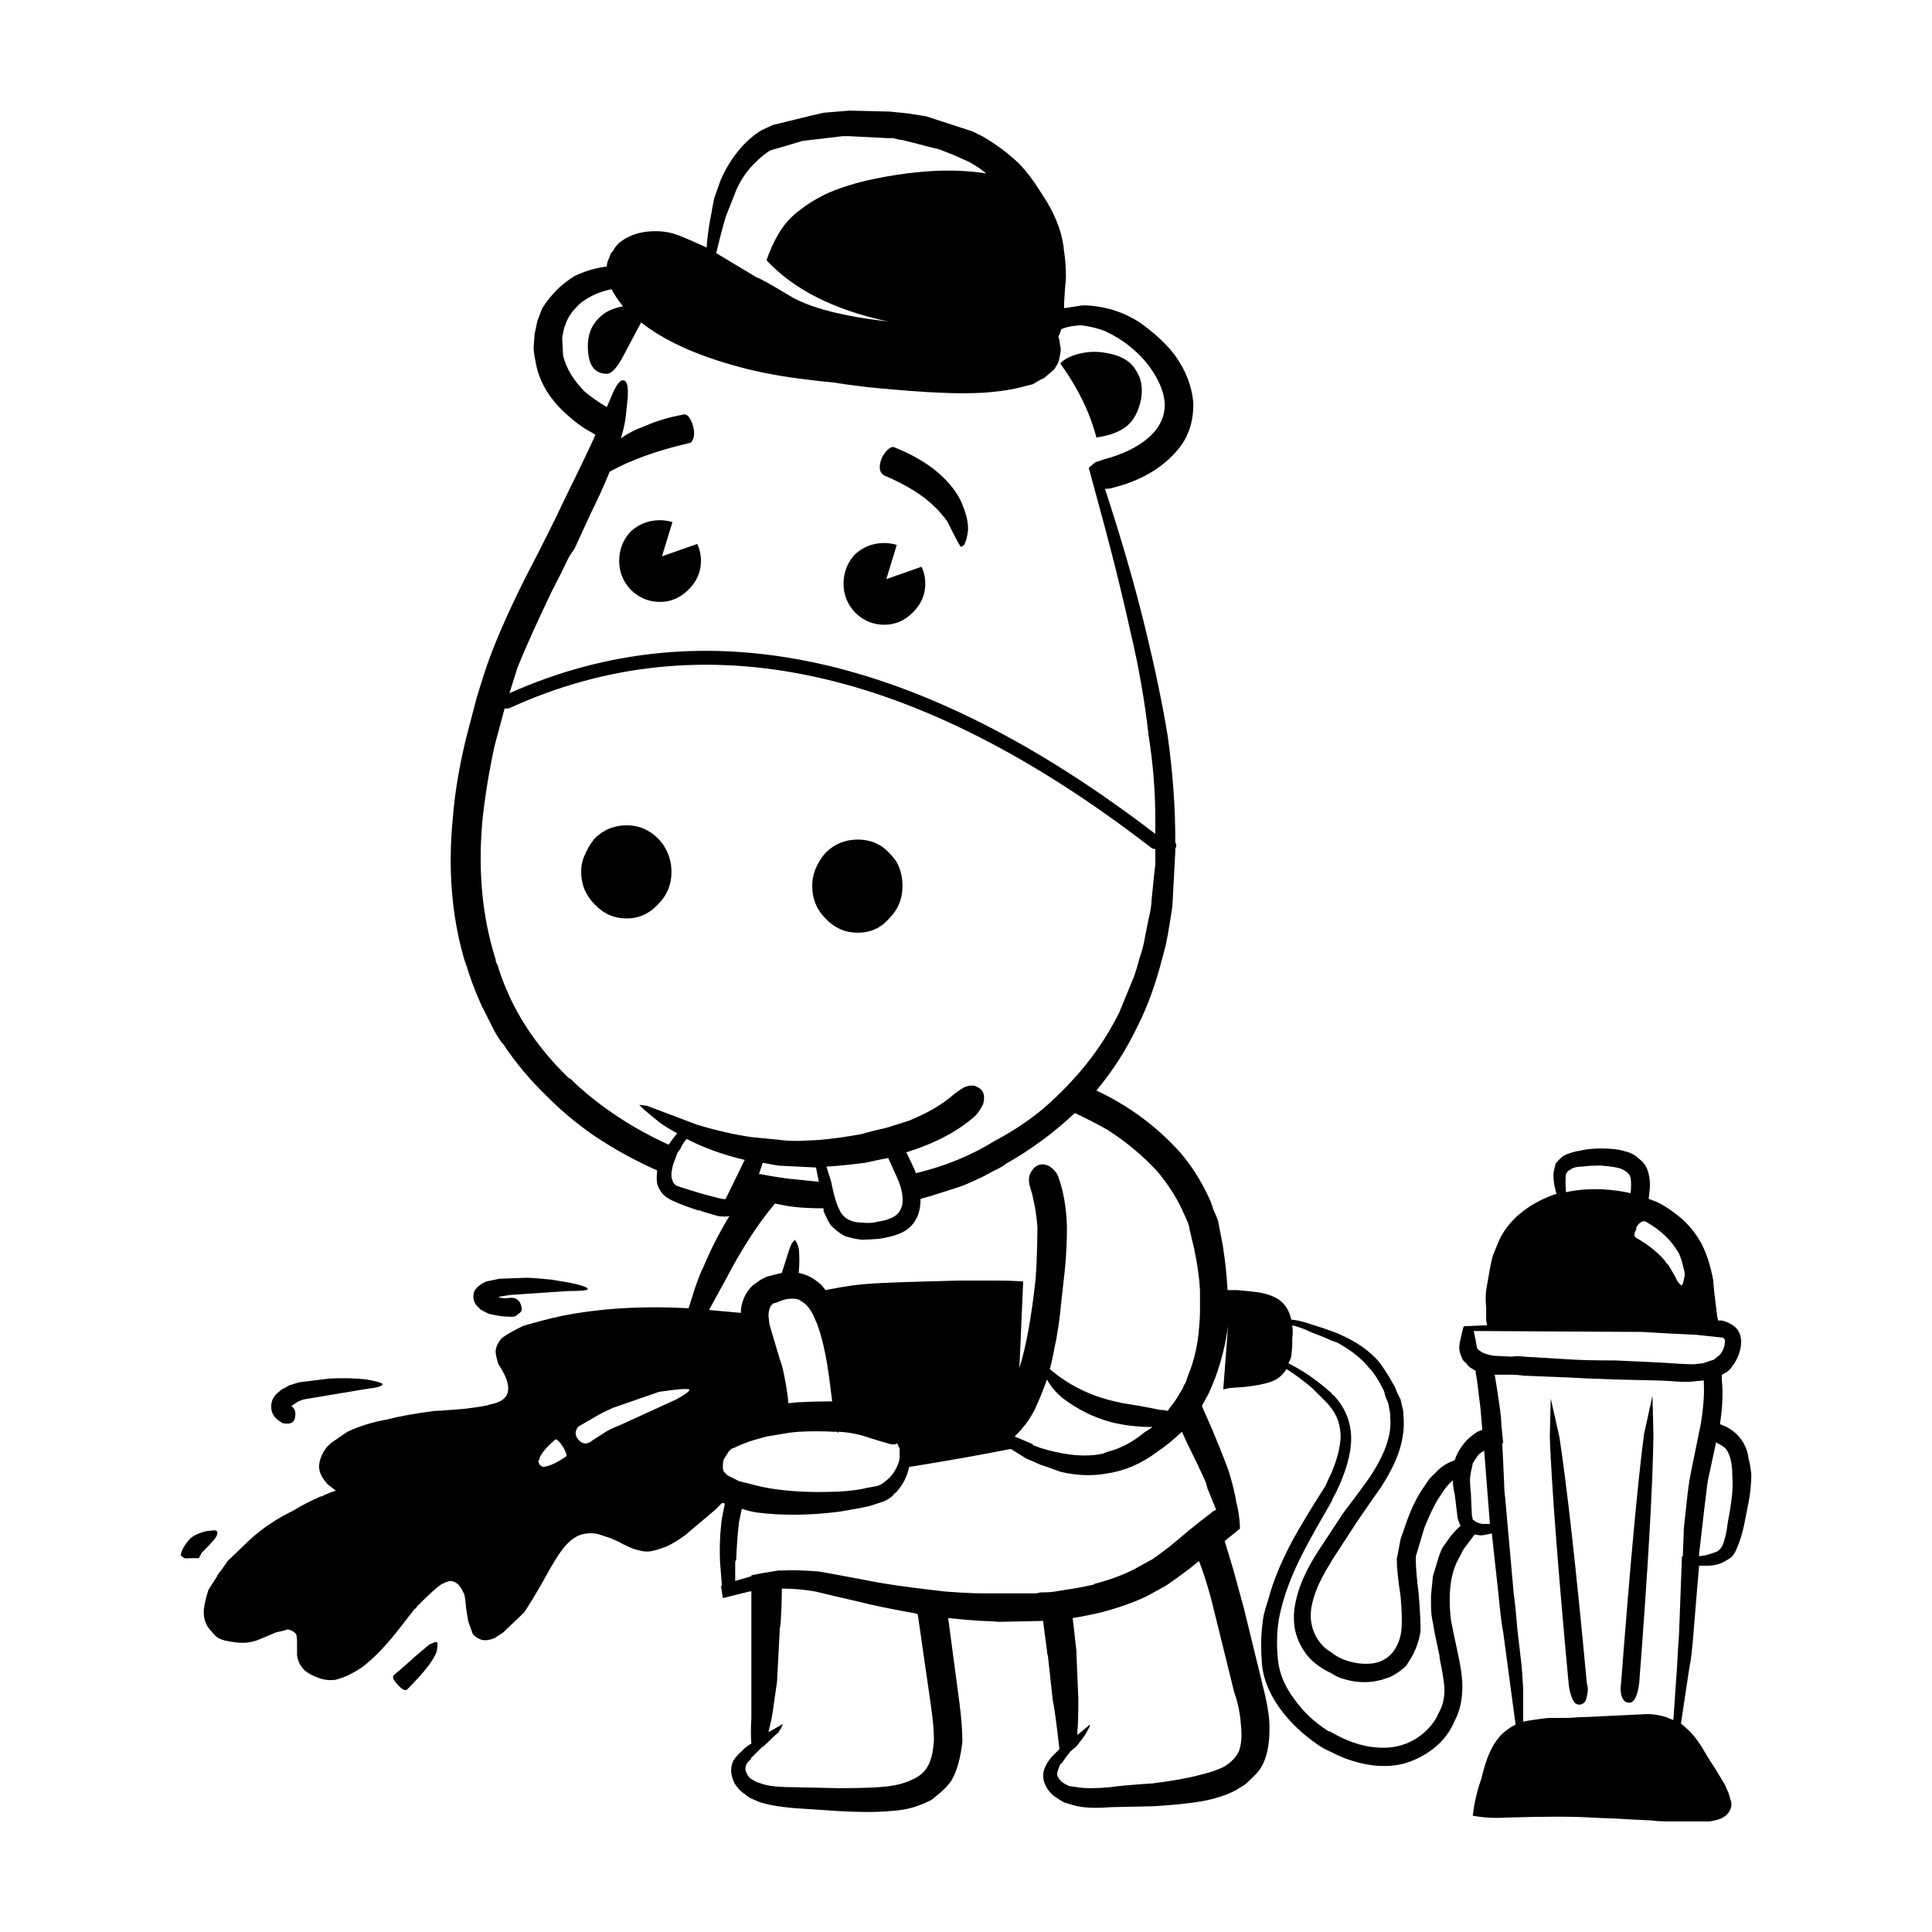 <?xml version="1.0" encoding="UTF-8"?>
<!-- Uploaded to: SVG Repo, www.svgrepo.com, Generator: SVG Repo Mixer Tools -->
<svg fill="#000000" width="800px" height="800px" version="1.1" viewBox="144 144 512 512" xmlns="http://www.w3.org/2000/svg">
 <path d="m426.49 217.62c-0.168 1.504-0.336 3.777-0.5 6.801v1.258l3.277-0.5c1.004-0.168 1.594-0.254 1.762-0.254 2.519 0 5.207 0.422 8.059 1.258 3.191 1.012 5.965 2.441 8.316 4.281 3.356 2.519 6.047 5.125 8.059 7.812 2.856 4.035 4.453 8.227 4.789 12.594 0 3.188-0.5 5.875-1.512 8.059-0.836 2.184-2.519 4.449-5.039 6.801-3.863 3.531-8.816 6.051-14.863 7.559-0.5 0.168-1.176 0.254-2.012 0.254 4.363 13.266 7.977 25.781 10.828 37.531 2.519 10.422 4.453 19.738 5.797 27.965 1.379 9.809 2.051 19.219 2.012 28.211 0.215 0.297 0.301 0.629 0.254 1.012-0.051 0.227-0.129 0.434-0.254 0.629 0.012 0.285 0.012 0.582 0 0.875l-0.754 14.109c0 0.336-0.25 2.016-0.758 5.039-0.336 2.184-0.676 4.023-1.008 5.539-0.336 1.348-0.668 2.609-1.004 3.777-1.684 6.555-3.777 12.34-6.297 17.379-3.027 6.387-6.723 12.184-11.086 17.387 8.566 4.023 15.957 9.484 22.164 16.375 3.027 3.523 5.543 7.469 7.559 11.836 0.508 1.004 0.926 2.098 1.258 3.277 0.676 1.504 1.094 2.519 1.258 3.019l1.258 6.555c0.676 4.359 1.094 8.305 1.258 11.836h2.773l4.781 0.5c2.519 0.336 4.535 1.004 6.047 2.016 1.676 1.172 2.769 2.934 3.277 5.285 1.512 0.168 3.019 0.512 4.531 1.012 0.508 0.168 1.008 0.336 1.516 0.5 1.676 0.5 3.188 1.004 4.531 1.516 1.008 0.336 1.844 0.668 2.519 1.004 4.195 1.852 7.559 4.203 10.078 7.055 1.176 1.504 2.519 3.609 4.031 6.297 0.168 0.168 0.422 0.758 0.758 1.762l1.008 2.016 0.754 3.277v1.004c0.336 3.019-0.078 6.297-1.258 9.82-1.004 2.863-2.598 5.965-4.781 9.328-0.508 0.668-2.609 3.691-6.297 9.062l-6.555 10.078c-0.168 0.168-0.25 0.336-0.25 0.5-2.688 4.203-4.363 7.902-5.039 11.09-0.5 2.184-0.5 4.191 0 6.043 0.508 2.016 1.512 3.777 3.027 5.293 0.5 0.5 1.172 1.004 2.012 1.504 1.008 0.848 2.184 1.516 3.527 2.016 2.352 0.848 4.613 1.18 6.801 1.012 2.352-0.168 4.285-1.094 5.797-2.773 1.512-1.852 2.352-4.035 2.519-6.555 0.168-1.84 0.082-4.695-0.25-8.562-0.676-4.367-1.008-7.644-1.008-9.82l1.008-5.293c0.336-1.004 0.922-2.688 1.762-5.039 1.344-3.691 2.938-6.801 4.789-9.32 0.668-1.18 1.512-2.184 2.519-3.019 1.176-1.348 2.519-2.352 4.031-3.031 0.508-0.168 0.926-0.336 1.258-0.5 0.34-1.172 0.926-2.352 1.766-3.523 1.004-1.516 2.43-2.856 4.281-4.035l1.258-0.5-0.5-5.797c-0.676-5.707-1.094-8.816-1.258-9.32v-0.5l-1.258-0.758c-0.336-0.168-0.758-0.59-1.258-1.258-0.676-0.5-1.094-1.094-1.258-1.762-0.676-1.348-0.758-2.856-0.254-4.535 0.168-0.836 0.422-1.93 0.758-3.277l0.25-0.246 6.047-0.254-0.25-1.258v-3.523c-0.172-1.516-0.172-3.031 0-4.535l1.008-5.797c0.336-1.684 0.586-2.773 0.754-3.277l1.512-3.777c1.18-2.688 3.027-5.117 5.543-7.301 2.856-2.352 6.047-4.113 9.57-5.293h0.254c-0.676-2.352-0.926-4.281-0.758-5.797l0.5-2.262c0.508-0.668 1.18-1.348 2.016-2.016 1.176-0.668 2.769-1.172 4.789-1.504 1.512-0.344 3.273-0.512 5.289-0.512 2.688 0 4.789 0.254 6.297 0.758 1.512 0.336 2.769 1.012 3.777 2.016 1.344 1.004 2.184 2.352 2.519 4.035 0.336 1.34 0.422 2.766 0.25 4.281l-0.25 2.262 2.016 0.758c2.184 1.004 4.531 2.609 7.051 4.781 2.184 2.016 3.949 4.367 5.289 7.055 1.18 2.519 2.102 5.539 2.773 9.074 0 1.004 0.336 4.113 1.004 9.32l0.254 1.258h1.004c0.84 0.168 1.684 0.5 2.519 1.004 2.016 1.18 2.856 3.109 2.519 5.797-0.336 2.016-1.094 3.777-2.262 5.293-0.508 0.836-1.258 1.504-2.269 2.016l-0.508 0.246v1.516c0.336 3.356 0.168 7.223-0.5 11.582l1.258 0.512c1.852 0.836 3.356 2.098 4.535 3.777 1.004 1.504 1.594 3.102 1.762 4.781 0.168 0.5 0.336 1.258 0.5 2.262l0.254 2.016c0 2.352-0.254 4.871-0.758 7.559-0.336 1.684-0.758 3.777-1.258 6.297-0.5 2.184-1.094 4.035-1.762 5.539-0.336 1.012-0.84 1.852-1.516 2.519-0.668 0.512-1.512 1.012-2.519 1.516-1.172 0.5-2.519 0.758-4.031 0.758h-2.012l-1.516 18.391c-0.336 4.191-0.668 6.965-1.004 8.305l-2.269 15.113c0.84 0.68 1.594 1.348 2.269 2.016 1.512 1.516 3.106 3.777 4.781 6.801l2.269 3.531c1.008 1.672 1.766 2.934 2.269 3.777l1.008 2.262 0.754 2.519v1.012c-0.336 1.504-1.258 2.598-2.769 3.266-0.84 0.344-1.844 0.59-3.019 0.758h-10.078c-2.691 0-4.363-0.078-5.039-0.246l-5.289-0.254c-2.352-0.168-5.879-0.336-10.582-0.5-4.867-0.336-12.68-0.336-23.426 0-2.688 0.168-5.461 0-8.316-0.5 0.336-3.199 1.094-6.465 2.269-9.832 0.676-2.856 1.426-5.207 2.269-7.055 0.668-1.504 1.512-2.856 2.519-4.023 1.004-1.18 2.43-2.273 4.281-3.277l-3.277-24.434c-0.336-1.516-0.754-4.871-1.258-10.078l-1.762-16.129c-0.668 0.168-1.512 0.344-2.519 0.512-0.836 0-1.512-0.09-2.016-0.254l-3.019 4.035-1.008 2.008c-2.348 3.867-3.106 9.406-2.269 16.629 0.168 1.004 0.758 3.867 1.766 8.562 0.84 3.699 1.258 6.723 1.258 9.074 0 3.523-0.676 6.555-2.016 9.074-1.176 2.856-3.019 5.285-5.539 7.301-2.352 1.852-4.953 3.188-7.809 4.035-2.519 0.668-5.293 0.836-8.316 0.5-3.863-0.5-7.559-1.684-11.086-3.531-1.176-0.5-2.269-1.094-3.273-1.762-4.203-2.856-7.644-6.129-10.332-9.82-3.019-4.203-4.613-8.402-4.781-12.594-0.336-4.035-0.168-8.059 0.5-12.094 0.336-1.348 0.758-2.773 1.258-4.281 1.176-4.535 3.277-9.664 6.297-15.371 2.016-3.691 4.953-8.562 8.816-14.613 0.5-1.172 1.008-2.262 1.512-3.266 1.512-3.531 2.352-6.723 2.519-9.574 0-3.019-0.84-5.629-2.519-7.812-0.5-0.668-0.922-1.172-1.258-1.504-1.344-1.348-2.602-2.609-3.777-3.777-2.18-1.852-4.453-3.531-6.801-5.039l-0.508 0.746c-1.004 1.348-2.352 2.273-4.031 2.773-1.512 0.5-3.777 0.926-6.801 1.258l-3.777 0.254-1.637 0.375 1.258-16.746c-0.895 6.496-2.617 12.457-5.164 17.879-0.281 0.523-0.781 1.438-1.512 2.773l-0.25 0.5 2.769 6.297c1.676 4.035 3.027 7.391 4.031 10.078 0.168 0.5 0.336 1.004 0.508 1.516 0.84 2.856 1.426 5.285 1.762 7.301 0.676 2.688 1.008 5.125 1.008 7.301l-4.031 3.277c0.676 2.184 1.426 4.703 2.269 7.559 0.836 3.019 1.762 6.387 2.769 10.078l5.039 20.652c1.008 3.867 1.594 7.144 1.762 9.832 0.172 4.367-0.336 7.891-1.512 10.578-0.668 1.516-1.762 2.941-3.277 4.281-1.004 1.012-1.676 1.594-2.012 1.762l-2.016 1.258c-2.18 1.18-4.867 2.106-8.059 2.773-3.359 0.668-7.977 1.172-13.855 1.516l-11.336 0.246c-4.195 0.336-7.473 0.168-9.824-0.5l-2.519-0.758c-0.336-0.168-1.008-0.59-2.016-1.258-1.34-0.836-2.352-2.016-3.019-3.523-0.668-1.516-0.668-3.019 0-4.535 0.336-0.836 0.926-1.762 1.762-2.773 0.508-0.5 1.18-1.172 2.016-2.008v-0.254l-0.5-4.281c-0.508-4.203-0.926-7.055-1.258-8.57l-1.258-11.582c-0.168-0.5-0.254-1.012-0.254-1.516-0.336-2.352-0.586-4.191-0.754-5.539l-0.25-2.262-11.59 0.246c-2.184-0.168-3.777-0.246-4.781-0.246-2.688-0.168-5.629-0.422-8.816-0.758l3.019 22.672c0.5 4.023 0.758 7.391 0.758 10.078-0.508 4.367-1.426 7.723-2.773 10.078-0.836 1.34-2.098 2.688-3.777 4.023-1.172 1.012-1.844 1.516-2.012 1.516-1.008 0.5-1.766 0.836-2.269 1.004-2.352 1.012-5.121 1.605-8.316 1.77-3.523 0.336-8.145 0.336-13.855 0l-11.336-0.758c-4.195-0.336-7.469-0.926-9.82-1.762l-2.269-1.012c-0.172-0.168-0.84-0.668-2.016-1.504-1.344-1.18-2.18-2.441-2.519-3.777-0.5-1.516-0.418-3.031 0.25-4.535 0.676-1.012 1.426-1.852 2.269-2.519 0.508-0.668 1.344-1.348 2.519-2.016-0.168-1.852-0.168-4.113 0-6.801v-33.504h-0.5l-7.055 1.762-0.5-3.277h0.25l-0.5-6.297c-0.168-4.023 0-7.891 0.5-11.582l0.758-3.777-0.254-0.254h-0.5c-0.836 0.848-1.426 1.426-1.762 1.762l-8.062 6.809c-1.844 1.34-3.527 2.352-5.039 3.019-1.344 0.5-2.434 0.836-3.273 1.004-1.18 0.336-2.352 0.336-3.527 0-1.008-0.168-2.016-0.5-3.027-1.004-1.172-0.5-2.012-0.926-2.519-1.258l-2.262-1.012c-1.008-0.336-1.766-0.582-2.269-0.746-1.344-0.512-2.691-0.68-4.031-0.512-2.352 0.168-4.535 1.605-6.555 4.289-1.172 1.504-2.856 4.281-5.039 8.305-2.012 3.531-3.691 6.297-5.039 8.316l-5.539 5.293c-1.008 0.668-1.762 1.172-2.269 1.504-1.676 0.68-3.019 0.758-4.031 0.254-0.5-0.168-1.094-0.59-1.762-1.258l-1.258-3.523-0.508-3.277c-0.168-1.852-0.336-3.109-0.5-3.777l-0.758-1.516-0.754-1.004c-0.676-0.668-1.426-1.012-2.269-1.012-0.84 0.168-1.676 0.512-2.519 1.012-1.176 0.836-3.027 2.519-5.543 5.039l-0.754 0.758-0.25 0.5h-0.254l-3.523 4.535c-3.867 5.039-7.391 8.727-10.582 11.078-2.519 1.684-4.867 2.773-7.051 3.277-1.516 0.168-2.941 0-4.285-0.5-1.512-0.512-2.769-1.18-3.777-2.016-1.176-1.18-1.844-2.519-2.012-4.035v-3.523c0-1.012-0.09-1.684-0.254-2.016-0.168-0.336-0.586-0.668-1.258-1.004l-0.754-0.254h-0.508l-0.5 0.254-2.269 0.5c-3.527 1.504-5.371 2.262-5.539 2.262-1.176 0.336-2.184 0.5-3.027 0.5-1.34 0-2.352-0.078-3.019-0.246-1.512-0.168-2.769-0.5-3.777-1.012-0.668-0.5-1.258-1.094-1.762-1.762-1.535-1.504-2.207-3.441-2.039-5.793 0.168-1.504 0.59-3.266 1.258-5.285 0.668-1.012 1.426-2.184 2.269-3.531 0-0.168 0.082-0.336 0.25-0.5 0.668-0.836 1.512-2.016 2.519-3.523l6.047-5.797c3.359-3.019 7.141-5.539 11.336-7.559 2.18-1.348 4.621-2.609 7.305-3.777 0.336 0 0.586-0.09 0.754-0.254 1.008-0.5 2.102-0.914 3.277-1.258-0.84-0.668-1.598-1.258-2.269-1.762-1.008-1.172-1.684-2.262-2.016-3.277-0.336-1.34-0.168-2.766 0.508-4.281 0.676-1.504 1.594-2.688 2.769-3.523l4.031-2.773c3.191-1.504 6.715-2.598 10.582-3.277 3.188-0.836 7.391-1.594 12.594-2.262 0.836 0 3.273-0.168 7.301-0.5 3.027-0.336 5.293-0.668 6.805-1.012 0.336-0.168 0.586-0.246 0.754-0.246 5.371-1.012 6.047-4.535 2.016-10.578-0.5-1.516-0.758-2.688-0.758-3.531 0.168-1.34 0.758-2.519 1.766-3.523 1.176-0.848 2.938-1.852 5.289-3.019 0.336-0.168 2.098-0.68 5.289-1.516 1.176-0.336 2.938-0.758 5.289-1.258 10.078-2.016 21.246-2.688 33.504-2.016l1.762-5.539c1.008-2.856 1.684-4.535 2.016-5.039 2.016-4.871 4.367-9.484 7.055-13.855-0.676 0.168-1.684 0.168-3.027 0l-4.281-1.258-0.508-0.254h-0.5l-0.758-0.246c-3.523-1.18-5.965-2.184-7.301-3.019-1.348-0.848-2.269-2.106-2.773-3.777-0.168-0.848-0.168-2.016 0-3.531-6.043-2.688-11.672-5.797-16.875-9.32-4.367-3.019-8.395-6.387-12.094-10.078-4.703-4.535-8.648-9.238-11.836-14.109-0.168-0.168-0.336-0.336-0.5-0.5-0.84-1.172-1.684-2.598-2.519-4.281-0.336-0.668-1.094-2.184-2.269-4.535-0.172-0.168-0.84-1.672-2.016-4.535-0.676-1.672-1.258-3.266-1.762-4.781-0.34-1.172-0.758-2.43-1.258-3.777-3.359-11.59-4.363-24.098-3.027-37.531 0.508-6.555 1.684-13.609 3.527-21.164l2.769-10.578c1.516-5.039 2.688-8.648 3.527-10.832 2.184-5.875 5.289-12.84 9.324-20.91 4.703-9.062 8.145-15.949 10.328-20.652 4.699-9.574 7.473-15.359 8.309-17.379l-1.258-0.758c-2.184-1.172-4.449-2.856-6.801-5.039-4.367-4.035-6.965-8.562-7.809-13.598-0.34-1.684-0.508-2.941-0.508-3.777l0.254-3.531 0.754-3.523 1.258-3.277c1.176-1.852 2.519-3.523 4.031-5.039 1.18-1.172 2.688-2.352 4.535-3.523 2.856-1.348 5.707-2.184 8.566-2.519 0-0.68 0.168-1.348 0.5-2.016l0.508-1.258c0-0.168 0.25-0.5 0.754-1.012 0.172-0.5 0.676-1.172 1.512-2.008 2.352-1.852 5.125-2.863 8.316-3.031 2.688-0.168 5.121 0.168 7.305 1.012 2.519 1.004 5.039 2.098 7.559 3.277 0.168-2.688 0.586-5.719 1.258-9.074 0-0.168 0.25-1.516 0.754-4.035 0.676-1.84 1.18-3.266 1.516-4.281 1.34-3.356 3.273-6.465 5.789-9.32 1.512-1.684 3.191-3.109 5.039-4.281 0.676-0.336 1.766-0.848 3.277-1.516l10.328-2.519c2.016-0.5 3.277-0.758 3.777-0.758l6.047-0.5 10.828 0.254c1.684 0.168 3.277 0.336 4.789 0.5l4.789 0.758 12.344 4.023c0.676 0.344 1.512 0.758 2.519 1.258 3.527 2.016 6.801 4.457 9.824 7.312 2.012 2.184 3.691 4.367 5.039 6.543l2.262 3.531c2.688 4.535 4.203 8.895 4.535 13.098 0.336 2.004 0.504 4.356 0.504 7.039zm-2.012 15.617 0.25 0.758 0.25 1.762c0.172 0.5 0.172 1.172 0 2.016 0 0.168-0.168 0.926-0.5 2.262l-1.008 1.762-1.762 1.516c-0.508 0.5-0.926 0.836-1.258 1.004-0.168 0-1.094 0.512-2.773 1.516l-2.012 0.5c-2.859 0.848-6.637 1.426-11.336 1.762-3.527 0.168-7.055 0.168-10.582 0-4.871-0.168-11.504-0.668-19.898-1.504-4.203-0.5-7.223-0.926-9.074-1.258-2.184-0.168-5.207-0.5-9.066-1.012-6.383-0.836-12.176-2.008-17.383-3.523-10.242-2.856-18.387-6.633-24.434-11.336-1.852 3.523-3.277 6.211-4.281 8.059-1.852 3.699-3.445 5.539-4.789 5.539-3.359 0-5.039-2.43-5.039-7.301 0-3.019 0.922-5.461 2.769-7.301 1.512-1.684 3.695-2.773 6.547-3.277-1.344-1.684-2.348-3.188-3.019-4.535-2.519 0.5-4.703 1.348-6.547 2.519-1.18 0.668-2.184 1.516-3.027 2.519-0.84 0.836-1.594 1.93-2.269 3.277l-0.754 2.016-0.508 2.519 0.254 4.781c0.836 3.356 2.769 6.555 5.789 9.574 1.844 1.504 3.777 2.856 5.797 4.023l1.512-3.523c1.176-2.688 2.184-3.867 3.019-3.523 0.84 0.168 1.18 1.672 1.008 4.527-0.168 1.684-0.336 3.277-0.5 4.793-0.172 1.672-0.586 3.609-1.258 5.797v0.246l0.25-0.246c1.684-1.18 3.695-2.184 6.047-3.031 3.019-1.34 6.383-2.352 10.078-3.019 0.336-0.168 0.754-0.078 1.258 0.254 0.676 0.668 1.176 1.672 1.512 3.019 0.336 1.516 0.25 2.688-0.25 3.523-0.172 0.512-0.508 0.758-1.008 0.758-8.566 2.016-15.539 4.535-20.91 7.559-1.512 3.699-3.188 7.391-5.039 11.09-1.172 2.519-2.598 5.617-4.281 9.32-0.5 0.668-1.008 1.426-1.512 2.262-1.344 2.856-2.859 5.883-4.535 9.074-3.863 8.059-6.883 14.781-9.066 20.152l-2.141 6.801c51.637-23.047 108.69-10.617 171.17 37.285v-2.273-1.004-0.5c0-7.391-0.586-14.781-1.762-22.168-1.008-9.074-2.602-18.223-4.789-27.453-2.352-10.754-5.539-23.43-9.574-38.043l-1.512-5.539c0.508-0.5 1.094-1.012 1.766-1.516 0.5-0.168 1.258-0.414 2.262-0.758 5.039-1.34 8.984-3.266 11.844-5.785 2.856-2.519 4.281-5.461 4.281-8.816-0.168-2.863-1.258-5.797-3.273-8.816-1.516-2.352-3.527-4.535-6.047-6.555-1.844-1.516-4.031-2.856-6.547-4.035-1.684-0.668-3.699-1.172-6.047-1.504-2.016 0-3.863 0.336-5.543 1.004-0.16 0.66-0.414 1.34-0.746 2.008zm4.531 4.781c2.688-0.836 5.371-1.004 8.062-0.5 4.031 0.668 6.715 2.273 8.059 4.793 1.344 2.008 1.766 4.527 1.258 7.559-0.676 3.188-1.934 5.539-3.777 7.047-1.844 1.516-4.531 2.519-8.059 3.031-1.676-6.555-4.871-13.105-9.574-19.652 1.008-1.016 2.352-1.766 4.031-2.277zm-72.297-56.676-8.566 2.519c-1.176 0.68-2.434 1.684-3.777 3.031-2.18 2.008-3.945 4.527-5.289 7.559l-2.769 7.047c-0.84 2.863-1.676 6.051-2.519 9.574l10.707 6.426c0.738 0.176 3.676 1.812 8.816 4.91 5.176 3.121 13.863 5.391 26.07 6.801-14.289-3.051-25.039-8.461-32.246-16.246 0.875-2.566 1.969-4.961 3.277-7.172 1.512-2.519 3.445-4.625 5.797-6.297 1.676-1.348 3.856-2.688 6.547-4.035 3.695-1.684 7.977-3.019 12.848-4.035 4.031-0.836 7.809-1.426 11.336-1.762 6.379-0.676 12.426-0.598 18.133 0.25h0.254c-1.516-1.18-3.027-2.184-4.535-3.019l-4.535-2.016c-1.34-0.5-2.43-0.926-3.273-1.258-0.34-0.168-0.676-0.254-1.008-0.254l-8.816-2.262c-0.5 0-1.344-0.168-2.519-0.5h-1.512l-10.078-0.512h-1.766zm24.691 81.367c7.051 2.856 12.262 6.633 15.617 11.336 0.5 0.668 1.094 1.684 1.762 3.019 0.676 1.684 1.008 2.609 1.008 2.773 0.508 1.348 0.758 2.856 0.758 4.535-0.172 1.672-0.508 3.019-1.008 4.023l-0.758 0.512c-0.168 0-0.336-0.168-0.5-0.512-0.336-0.5-0.926-1.594-1.762-3.266-0.84-1.684-1.348-2.688-1.516-3.031-1.004-1.34-2.098-2.598-3.273-3.777-3.027-3.019-7.473-5.785-13.352-8.305-1.344-0.68-1.594-2.184-0.754-4.535 0.668-1.348 1.426-2.273 2.262-2.773 0.504-0.336 1.008-0.336 1.516 0zm0.25 25.691-2.769 9.074 9.32-3.277c0.668 1.348 1.008 2.856 1.008 4.535 0 2.856-1.094 5.371-3.277 7.559-2.18 2.184-4.699 3.277-7.559 3.277-3.019 0-5.625-1.094-7.809-3.277-2.016-2.184-3.019-4.703-3.019-7.559 0-3.019 1.004-5.629 3.019-7.812 2.184-2.008 4.789-3.019 7.809-3.019 1.008-0.004 2.102 0.164 3.277 0.5zm-55.168 11.848c-2.184 2.176-4.703 3.266-7.559 3.266-3.019 0-5.629-1.094-7.809-3.266-2.016-2.184-3.027-4.703-3.027-7.559 0-3.031 1.008-5.629 3.027-7.812 2.18-2.016 4.789-3.019 7.809-3.019 1.008 0 2.098 0.168 3.277 0.5l-2.773 9.074 9.324-3.277c0.676 1.34 1.008 2.856 1.008 4.535 0 2.856-1.094 5.375-3.277 7.559zm-47.359 31.359c-0.363 0.156-0.742 0.195-1.133 0.129h-0.25c-0.961 3.484-1.84 6.762-2.648 9.82-1.512 6.887-2.602 13.598-3.273 20.152-1.18 13.266 0 25.445 3.523 36.527 0 0.5 0.168 1.004 0.508 1.516 3.359 11.078 9.656 21.066 18.895 29.973 0.5 0.168 0.922 0.5 1.258 1.004 7.219 6.723 15.617 12.262 25.191 16.629 0.676-1.004 1.426-2.016 2.269-3.019-2.519-1.348-4.453-2.609-5.797-3.777l-3.019-2.519c-0.508-0.5-0.84-0.848-1.008-1.012l-0.25-0.246 2.012 0.246 13.352 5.039c5.039 1.516 9.824 2.609 14.355 3.277l7.809 0.758c1.008 0.168 2.609 0.254 4.789 0.254l5.289-0.254c3.699-0.336 7.391-0.836 11.086-1.516l3.777-1.004c2.352-0.5 3.949-0.926 4.789-1.258l4.031-1.258c5.039-2.016 9.066-4.367 12.094-7.055l1.008-0.758c0.5-0.336 1.004-0.668 1.512-1.004 1.008-0.5 2.012-0.668 3.019-0.5 0.34 0.168 0.676 0.336 1.008 0.5 1.344 0.668 1.762 2.098 1.258 4.281-0.836 1.684-1.684 2.856-2.519 3.531-3.863 3.356-8.816 6.129-14.863 8.305l-3.019 1.012c1.008 2.016 1.762 3.609 2.269 4.781l0.25 0.758c7.723-1.852 14.695-4.703 20.906-8.562 5.711-3.031 10.668-6.465 14.863-10.332 2.184-2.016 4.031-3.867 5.543-5.539 5.039-5.371 9.234-11.426 12.594-18.137l4.031-9.832c0.5-1.504 0.922-2.934 1.258-4.281 0.84-2.519 1.344-4.449 1.512-5.797l1.008-5.039c0.5-2.016 0.754-3.609 0.754-4.781 0.508-5.039 0.84-8.227 1.008-9.574v-4.035h-0.25c-0.324-0.051-0.621-0.176-0.879-0.375-62.141-48.02-118.78-60.359-169.92-37.027zm22.418 34.637c2.352-2.352 5.211-3.531 8.566-3.531 3.188 0 5.965 1.18 8.316 3.531 0.836 0.836 1.512 1.762 2.012 2.766 1.008 1.852 1.512 3.867 1.512 6.051 0 3.356-1.172 6.211-3.523 8.562-2.352 2.519-5.125 3.777-8.316 3.777-3.356 0-6.215-1.258-8.566-3.777-2.348-2.352-3.527-5.207-3.527-8.562 0-1.516 0.254-2.856 0.758-4.035 0.668-1.672 1.594-3.277 2.769-4.781zm-43.832 213.62c1.008-0.512 1.684-0.758 2.016-0.758l0.25 0.5c0 0.5-0.082 1.172-0.25 2.016-0.668 2.184-3.277 5.539-7.809 10.078-0.508 0.5-1.344 0.078-2.519-1.258-1.176-1.18-1.512-2.016-1.008-2.519 1.008-0.848 3.019-2.609 6.047-5.293zm-39.797-67.012c0.5-0.5 1.008-0.836 1.512-1.004l1.258-0.758c0.168 0 1.008-0.254 2.519-0.758l8.059-1.004c3.699-0.168 6.973-0.09 9.824 0.246 2.859 0.5 4.285 0.926 4.285 1.258 0 0.5-1.426 0.926-4.285 1.258l-16.625 2.773c-1.008 0.336-1.594 0.59-1.762 0.758l-1.516 1.004c0.168 0 0.422 0.254 0.758 0.758 0.336 0.5 0.422 1.258 0.25 2.262-0.168 0.848-0.586 1.348-1.258 1.516-0.336 0.168-1.008 0.168-2.012 0-0.84-0.5-1.516-1.012-2.016-1.516-0.668-0.836-1.008-1.672-1.008-2.519-0.168-1.664 0.504-3.102 2.016-4.273zm69.023 17.633c0.168 0 0.168 0.09 0 0.254-0.336 0.336-0.336 0.746 0 1.258 0.168 0.336 0.5 0.582 1.004 0.746 1.684-0.168 3.699-1.094 6.047-2.766 0.34-0.168 0.082-1.012-0.754-2.519-0.336-0.336-0.508-0.59-0.508-0.758-0.676-0.836-1.176-1.258-1.512-1.258-2.352 2.023-3.777 3.695-4.277 5.043zm19.395-13.352c-2.184 1.012-3.527 1.684-4.031 2.016l-4.789 2.773c-0.336 0.168-0.59 0.5-0.758 1.004-0.336 0.668-0.25 1.426 0.254 2.262 1.004 1.348 2.098 1.684 3.273 1.012l4.285-2.773c0.836-0.5 2.098-1.094 3.777-1.762l14.859-6.801c2.184-1.18 3.359-2.016 3.527-2.519-0.168-0.336-1.594-0.336-4.281 0l-3.777 0.5zm-104.79 32.746c0.168 0.5 0 1.094-0.508 1.762-0.668 0.848-1.34 1.605-2.012 2.273l-1.258 1.258c-0.34 0.336-0.508 0.59-0.508 0.758-0.336 0.5-0.5 0.836-0.5 1.004h-2.519c-1.008 0.168-1.684 0-2.016-0.5-0.336-0.168-0.418-0.422-0.25-0.758 0.34-1.172 1.094-2.43 2.269-3.777 0.668-0.668 1.512-1.172 2.519-1.516 1.176-0.5 2.269-0.746 3.277-0.746 0.832-0.168 1.332-0.09 1.504 0.242zm77.84-62.719-3.277 0.5 0.5 0.254c0.84 0.168 1.766 0.168 2.773 0 1.512 0 2.43 0.746 2.769 2.262 0.336 0.836 0.082 1.516-0.758 2.016-0.5 0.5-1.008 0.758-1.512 0.758-1.512 0-2.769-0.09-3.777-0.254l-2.519-0.5c-0.336-0.168-0.836-0.422-1.512-0.758-0.676-0.336-1.008-0.59-1.008-0.758-1.344-1.004-1.852-2.352-1.512-4.023 0.336-1.18 1.426-2.184 3.273-3.031l3.527-0.746 7.055-0.254c1.344 0 3.606 0.168 6.801 0.5l4.535 0.758c3.359 0.668 5.039 1.258 5.039 1.762-0.172 0.336-1.934 0.5-5.289 0.5zm145.1-31.242c1.344 3.699 2.102 8.07 2.269 13.105 0 3.691-0.168 7.391-0.508 11.078l-1.008 9.074c-0.336 3.523-0.668 6.129-1.004 7.805-0.168 1.348-0.422 2.688-0.758 4.035-0.336 2.016-0.758 3.945-1.258 5.797 4.871 4.191 10.578 7.047 17.133 8.562 0.668 0.168 1.426 0.336 2.262 0.5 3.359 0.5 6.633 1.094 9.824 1.762 0.676 0 1.344 0.09 2.016 0.254 0.168-0.168 0.336-0.422 0.5-0.758 0.84-1.004 1.512-1.93 2.016-2.766l1.512-2.519c0.168-0.512 0.422-1.012 0.758-1.516 0.168-0.5 0.336-1.004 0.5-1.516 1.684-4.023 2.688-8.305 3.019-12.84 0.168-1.684 0.254-3.367 0.254-5.039v-5.039c-0.168-3.188-0.676-6.801-1.516-10.832l-1.258-5.293c0-0.5-0.25-1.34-0.754-2.519l-1.258-2.766c-1.676-3.531-3.863-6.887-6.547-10.078-3.867-4.203-8.316-7.891-13.352-11.09-2.688-1.504-5.461-2.934-8.316-4.281h-0.25c-5.539 5.207-11.586 9.664-18.137 13.352-0.84 0.668-1.844 1.258-3.027 1.762l-3.273 1.762c-3.191 1.516-5.379 2.441-6.547 2.773-1.008 0.336-3.359 1.094-7.055 2.262l-2.769 0.758c0 2.016-0.34 3.699-1.008 5.039-1.008 2.016-2.602 3.445-4.789 4.281-1.344 0.512-3.019 0.926-5.039 1.258-2.012 0.168-3.606 0.254-4.789 0.254-1.512-0.168-3.019-0.5-4.531-1.004-1.512-0.848-2.769-1.852-3.777-3.031-0.508-0.836-1.094-2.008-1.766-3.523v-0.758c-4.195 0-7.637-0.246-10.328-0.758l-2.519-0.5-0.25 0.254c-4.367 5.207-8.648 11.836-12.848 19.898l-4.285 7.812v0.246l8.316 0.758v-0.246c0-1.18 0.25-2.352 0.758-3.531 0.336-0.836 0.754-1.594 1.258-2.262 0.668-0.848 1.172-1.348 1.512-1.516l1.762-1.258 1.512-0.758c1.852-0.5 3.191-0.836 4.035-1.004l2.012-6.297c0.34-1.004 0.676-1.684 1.008-2.016l0.5-0.5 0.254 0.5c0.336 0.5 0.586 1.18 0.754 2.016 0.172 1.852 0.172 3.777 0 5.797v0.5c1.676 0.336 3.191 1.004 4.535 2.016 1.008 0.668 1.844 1.504 2.519 2.519 2.519-0.5 4.953-0.926 7.305-1.258 2.519-0.336 6.129-0.59 10.828-0.758 4.535-0.168 10.25-0.336 17.133-0.5h10.328c2.559 0 4.828 0.078 6.801 0.246l-1.004 22.926c1.75-5.539 3.18-13.352 4.281-23.43l0.25-3.777c0.172-4.191 0.25-7.559 0.25-10.078-0.168-2.184-0.418-4.113-0.754-5.797-0.34-1.84-0.676-3.266-1.008-4.281-0.336-1.004-0.5-1.852-0.5-2.519 0-1.172 0.5-2.262 1.512-3.277 1.176-1.004 2.519-1.094 4.031-0.246 1.18 0.844 1.934 1.77 2.273 2.773zm-42.824-83.375c1.008 1.852 1.512 3.945 1.512 6.297 0 3.356-1.176 6.211-3.527 8.562-2.18 2.519-4.953 3.777-8.309 3.777-3.359 0-6.219-1.258-8.566-3.777-2.352-2.352-3.527-5.207-3.527-8.562 0-1.516 0.25-2.941 0.758-4.281 0.668-1.684 1.594-3.199 2.769-4.535 2.348-2.352 5.207-3.531 8.566-3.531 3.356 0 6.129 1.18 8.309 3.531 0.84 0.836 1.508 1.676 2.016 2.519zm-36.023 82.629c2.519 0.5 5.121 0.914 7.809 1.258h0.254c1.676 0.168 4.113 0.414 7.301 0.746l-0.754-3.777-10.078-0.5-4.031-0.758-1.008 3.031zm18.891 3.266c0.676 3.031 1.258 4.961 1.766 5.797 0.668 1.684 1.762 2.773 3.273 3.277 0.84 0.336 1.844 0.5 3.027 0.5 1.34 0.168 2.688 0.09 4.031-0.246 3.359-0.512 5.371-1.605 6.047-3.277 0.336-0.668 0.5-1.258 0.5-1.762 0.168-2.016-0.336-4.289-1.512-6.809l-2.269-5.039c-1.852 0.344-3.863 0.758-6.047 1.258-3.863 0.512-7.219 0.848-10.078 1.012h-0.25l1.258 4.023zm-41.312-8.059-0.754 2.016c-0.172 0.5-0.34 1.258-0.508 2.262v1.012c0 0.5 0.09 0.836 0.254 1.004 0 0.5 0.336 1.012 1.004 1.516 0.84 0.336 2.941 1.004 6.297 2.016l3.777 1.004c1.684 0.5 2.688 0.668 3.027 0.5l5.039-10.32c-5.711-1.348-10.832-3.199-15.363-5.551-0.676 0.68-1.258 1.605-1.766 2.773-0.5 0.508-0.84 1.102-1.008 1.77zm30.734 37.785h-0.25c-1.18 0-2.441 0.336-3.777 1.012l-1.008 0.246-0.758 0.758c0 0.168-0.082 0.422-0.25 0.758-0.168 0.5-0.25 1.094-0.25 1.762l0.25 2.262 2.769 9.328c0.34 0.836 0.676 2.008 1.008 3.523 0.668 3.356 1.094 6.043 1.258 8.059l2.269-0.246c3.359-0.168 6.465-0.254 9.32-0.254l-0.5-4.035c-0.508-4.191-1.094-7.723-1.766-10.578-0.5-2.184-1.094-4.191-1.762-6.043l-0.25-0.5c-1.008-2.688-2.269-4.457-3.777-5.293l-0.758-0.5c-0.508-0.168-1.094-0.258-1.77-0.258zm26.703 52.141c-0.5 0.512-1.258 1.012-2.269 1.516-0.5 0.168-1.762 0.59-3.777 1.258-2.18 0.5-4.867 1.004-8.059 1.516-7.731 1.004-15.031 1.094-21.918 0.246-1.172-0.168-2.519-0.5-4.031-1.004l-0.754 3.523c-0.336 2.856-0.59 6.219-0.758 10.078-0.168 0.168-0.25 0.336-0.25 0.5v5.039l4.281-1.258v-0.246l2.519-0.5c1.008-0.168 2.519-0.422 4.535-0.758h1.008c2.184-0.168 5.457-0.09 9.82 0.246 2.016 0.344 6.129 1.094 12.344 2.273 3.191 0.668 7.391 1.34 12.594 2.016l8.316 1.004c4.363 0.336 7.723 0.5 10.078 0.5h14.355l1.008-0.246c1.852 0 3.188-0.09 4.031-0.254l3.027-0.5c1.512-0.168 3.777-0.59 6.801-1.258 0.168 0 0.336-0.09 0.5-0.254 3.867-1.004 7.305-2.262 10.332-3.777l5.039-2.766c1.004-0.68 2.598-1.852 4.781-3.531l4.789-4.023c2.691-2.184 4.621-3.699 5.797-4.535l0.5-0.5 1.008-0.512-2.269-5.539-0.5-1.762c-1.344-3.019-3.027-6.555-5.039-10.578l-1.258-2.773c-2.352 2.184-4.535 3.945-6.547 5.293-4.203 3.188-8.738 5.117-13.605 5.797-3.863 0.668-7.898 0.5-12.094-0.512-3.191-1.172-4.867-1.762-5.039-1.762-1.844-0.836-3.191-1.426-4.031-1.762l-4.031-2.519c-7.559 1.516-16.547 3.109-26.957 4.781-0.5 2.519-1.676 4.793-3.523 6.809-0.332 0.156-0.59 0.402-0.754 0.734zm1.762-10.32v-2.016c-0.168-0.5-0.418-1.004-0.754-1.516l-0.25 0.254c-0.676 0.168-1.426 0.09-2.269-0.254l-1.766-0.5c-1.676-0.5-2.769-0.836-3.273-1.004-2.352-0.848-4.953-1.348-7.809-1.516l-0.254 0.254-0.25-0.254h-0.754c-3.027-0.168-6.129-0.168-9.324 0l-2.519 0.254c-2.012 0.336-4.031 0.668-6.047 1.004l-1.762 0.5c-2.016 0.512-3.945 1.18-5.797 2.016-0.668 0.336-1.258 0.59-1.762 0.758l-0.754 0.754-1.258 2.016c-0.168 0.336-0.25 1.004-0.25 2.008 0 0.512 0.082 0.926 0.25 1.258l1.008 1.012 3.027 1.504 6.043 1.516c5.711 1.172 12.43 1.594 20.152 1.258h0.254c3.019-0.168 5.539-0.5 7.559-1.004l2.769-0.512c0.84-0.336 1.512-0.746 2.012-1.258 1.18-0.836 2.102-1.93 2.773-3.266 0.668-1.168 1.004-2.262 1.004-3.266zm31.234-6.051-0.754 0.758 4.781 2.016v0.254c2.519 1.004 5.293 1.762 8.316 2.262 3.863 0.668 7.305 0.668 10.328 0 0.34-0.168 0.758-0.336 1.258-0.5 3.359-0.848 6.547-2.519 9.574-5.039 0.84-0.5 1.594-1.012 2.269-1.516-3.867 0-7.477-0.414-10.832-1.258-4.535-1.172-8.816-3.277-12.848-6.297-1.844-1.504-3.277-3.188-4.285-5.039-1.004 2.856-2.098 5.539-3.273 8.059-1.176 2.184-2.184 3.699-3.027 4.535-0.332 0.504-0.832 1.094-1.508 1.766zm-62.469 42.824c0 1.684-0.09 3.867-0.254 6.555 0 0.668-0.078 1.348-0.25 2.016l-0.754 14.355c-0.84 6.043-1.348 9.406-1.516 10.078l-0.754 3.277 4.031-2.273-0.25 0.254c-0.172 0.5-0.586 1.258-1.258 2.262-0.172 0-1.176 0.926-3.027 2.773-0.5 0.5-0.926 0.836-1.258 1.004l-2.769 2.773-0.25 0.5c-0.668 0.5-1.094 1.094-1.258 1.762-0.168 0.68-0.082 1.258 0.25 1.77 0.34 0.836 0.84 1.426 1.512 1.762 0.84 0.5 1.348 0.758 1.516 0.758l1.512 0.5c1.676 0.5 4.531 0.758 8.566 0.758l11.336 0.246c6.043 0 10.41-0.168 13.098-0.5 2.519-0.336 4.613-0.926 6.297-1.762 2.016-0.848 3.445-2.106 4.281-3.777 0.84-1.516 1.348-3.777 1.516-6.801 0-2.352-0.254-5.293-0.758-8.816l-3.527-24.441-0.754-0.246c-6.555-1.18-11.426-2.184-14.613-3.019-5.875-1.348-9.824-2.273-11.836-2.773-2.856-0.5-5.797-0.758-8.816-0.758zm145.6-67.504c-1.008-0.512-2.18-1.012-3.527-1.516-1.004-0.336-2.012-0.758-3.019-1.258-1.176-0.5-2.434-0.926-3.777-1.258 0.168 1.172 0.168 2.352 0 3.523v2.016c-0.168 1.516-0.25 2.352-0.25 2.519 0 0.336-0.25 1.012-0.758 2.016 2.691 1.348 5.121 2.856 7.305 4.535 1.344 1.004 2.688 2.098 4.031 3.277 0.172 0.336 0.418 0.582 0.758 0.746 1.512 1.684 2.602 3.367 3.273 5.039 0.84 2.016 1.258 4.121 1.258 6.297 0 4.035-1.34 8.816-4.031 14.367-0.5 0.836-0.922 1.672-1.258 2.519-3.019 5.207-5.371 9.398-7.051 12.594-3.527 6.711-5.797 12.84-6.805 18.383-0.336 2.016-0.5 4.035-0.5 6.051 0 1.672 0.082 3.277 0.25 4.781 0.336 3.531 1.762 6.965 4.281 10.332 2.352 3.356 5.371 6.211 9.074 8.562 0.168 0 0.418 0.09 0.754 0.254 4.031 2.352 7.898 3.691 11.586 4.023 4.871 0.512 9.074-0.668 12.594-3.523 2.016-1.684 3.445-3.523 4.285-5.539 1.176-2.016 1.676-4.367 1.512-7.055-0.168-1.852-0.59-4.367-1.258-7.559v-0.5c-1.008-4.535-1.594-7.477-1.762-8.816-0.336-1.348-0.508-2.941-0.508-4.793v-2.519l0.508-5.039 1.512-5.039c0.336-1.004 0.676-1.84 1.008-2.519 0.5-0.668 0.926-1.258 1.258-1.762 1.004-1.504 2.184-2.856 3.523-4.023-0.168-0.344-0.418-1.012-0.754-2.016l-0.758-6.297c-0.336-1.348-0.5-2.519-0.5-3.531v-0.246c-1.176 1.004-2.269 2.352-3.277 4.023-0.5 0.68-0.922 1.348-1.258 2.016-1.008 1.852-2.012 4.035-3.019 6.555l-2.269 7.559v1.004c0 1.852 0.25 4.871 0.758 9.074 0.336 4.023 0.5 7.223 0.5 9.574-0.168 1.504-0.59 3.102-1.258 4.781-0.5 1.172-0.926 2.016-1.258 2.519l-1.258 2.016c-1.176 1.172-2.602 2.184-4.281 3.019l-2.269 0.758c-1.512 0.336-2.352 0.5-2.519 0.5-3.027 0.336-6.047-0.09-9.066-1.258-0.676-0.336-1.258-0.668-1.766-1.004-2.18-1.012-4.031-2.273-5.539-3.777-2.016-2.184-3.359-4.703-4.031-7.559-0.508-2.688-0.422-5.383 0.25-8.07 0.84-3.856 2.769-8.137 5.789-12.84l6.805-10.332c3.191-4.191 5.371-7.133 6.547-8.816 4.367-6.375 6.297-11.836 5.797-16.375v-1.004l-0.508-2.773-0.754-1.762c-0.168-0.836-0.336-1.426-0.508-1.762-1.344-2.688-2.602-4.625-3.777-5.797-2.012-2.519-4.867-4.781-8.566-6.801-0.508-0.16-1.008-0.328-1.516-0.496zm-37.535 60.457c-2.688 2.008-4.531 3.356-5.539 4.023-0.168 0.168-1.176 0.758-3.019 1.762l-2.773 1.516c-3.523 1.684-7.559 3.109-12.09 4.281-2.016 0.5-4.535 1.012-7.559 1.516l0.25 2.016c0.168 1.672 0.422 3.945 0.758 6.801v0.758l0.5 11.836c0 4.023-0.082 6.887-0.25 8.562v1.012l3.019-2.519 0.25-0.254v0.5c-0.336 0.668-0.754 1.426-1.258 2.273-0.336 0.5-1.094 1.504-2.262 3.019l-1.516 1.258c-0.836 1.004-1.594 2.016-2.262 3.019l-0.508 0.5c-0.336 0.668-0.586 1.348-0.754 2.016-0.168 0.5-0.09 1.004 0.25 1.516 0.5 0.836 1.176 1.426 2.012 1.762 0.508 0.336 0.926 0.5 1.258 0.5l1.766 0.254c2.012 0.336 4.867 0.336 8.566 0 2.352-0.344 6.129-0.68 11.336-1.012 5.371-0.668 9.57-1.426 12.594-2.262 2.856-0.668 5.039-1.426 6.547-2.273 1.844-1.172 3.106-2.519 3.777-4.023 0.676-1.852 0.84-4.203 0.5-7.055-0.168-2.856-0.754-5.707-1.762-8.562l-5.039-20.41c-0.34-1.348-0.676-2.688-1.008-4.035-1.008-3.856-2.098-7.301-3.277-10.32zm100.26-105.3c-0.168 0.168-0.336 0.414-0.5 0.758-0.168 1.004-0.168 2.598 0 4.781 3.019-0.668 6.297-0.926 9.82-0.758 2.688 0.168 5.125 0.5 7.305 1.012 0.172-1.684 0.172-3.031 0-4.035-0.168-0.668-0.5-1.172-1.008-1.516-0.336-0.336-0.926-0.668-1.762-1.004-1.176-0.336-2.856-0.59-5.039-0.758-2.184 0-3.777 0.09-4.789 0.254-1.512 0-2.602 0.246-3.273 0.758-0.332 0.172-0.586 0.34-0.754 0.508zm36.023 55.918v-0.5l-2.519 0.246c-1.516 0.168-3.277 0.168-5.293 0-2.184-0.168-3.856-0.246-5.039-0.246l-10.828-0.254c-5.211-0.168-9.066-0.336-11.586-0.5l-12.344-0.5c-1.344-0.168-2.352-0.254-3.027-0.254h-3.523-1.258c0.168 0.848 0.586 3.531 1.258 8.059 0.336 2.352 0.5 4.035 0.5 5.039l0.5 5.039h-0.25l0.508 10.832c0 1.18 0.078 2.352 0.25 3.531l2.269 25.438c0.336 2.352 0.668 5.629 1.004 9.832l1.008 8.562c0.172 1.516 0.34 3.867 0.508 7.055v8.562c1.512-0.336 3.777-0.668 6.801-1.004h5.039c2.352-0.168 4.113-0.254 5.289-0.254l15.621-0.758c1.512 0 2.856 0.168 4.031 0.512 0.84 0.168 1.762 0.5 2.769 1.004h0.25l1.008-14.613c0.168-3.523 0.336-6.297 0.5-8.316l0.758-20.398h0.25v-0.758c0.172-3.691 0.25-5.875 0.25-6.555l0.758-7.047c0.336-3.199 0.668-5.629 1.008-7.312l2.769-13.598c0.672-4.211 0.93-7.82 0.762-10.844zm3.019-6.297c0.168-0.168 0.59-0.5 1.258-1.004 0.668-0.848 1.094-1.77 1.258-2.773 0.168-1.004 0-1.594-0.5-1.762l-7.055-0.758c-4.031-0.168-8.816-0.422-14.355-0.758l-44.59-0.246 0.508 2.519c0.168 1.172 0.336 1.93 0.5 2.262l1.008 0.758c0.5 0.336 1.512 0.668 3.019 1.004l5.039 0.254c0.84-0.168 1.934-0.168 3.277 0l12.594 0.758c2.688 0.168 6.547 0.246 11.586 0.246l10.832 0.5c5.039 0.344 8.309 0.512 9.82 0.512l2.519-0.254 3.027-1.004zm-20.91-34.262c-0.668 1.18-0.668 1.938 0 2.273 3.191 1.852 5.711 3.856 7.559 6.043 0.168 0.336 0.508 0.758 1.008 1.258l1.766 3.019c0.336 0.848 0.754 1.516 1.258 2.016 0.168 0.168 0.336 0.254 0.5 0.254l0.25-0.5c0.172-0.512 0.34-1.258 0.508-2.273 0-0.5-0.168-1.34-0.508-2.519-0.168-0.836-0.336-1.426-0.5-1.762-0.34-1.004-0.586-1.594-0.758-1.762-1.844-3.188-4.699-5.883-8.566-8.059-0.336-0.168-0.668-0.168-1.004 0-0.508 0.168-1.008 0.668-1.516 1.504 0.004 0.172 0.004 0.34 0.004 0.508zm18.141 73.051-1.512 13.105v0.5l1.762-0.254c1.176-0.336 2.184-0.668 3.019-1.004 0.84-0.5 1.426-1.348 1.766-2.519 0.5-1.516 0.84-3.109 1.008-4.793 0.5-2.688 0.836-4.695 1.004-6.043 0.336-2.519 0.422-4.781 0.254-6.801 0-3.019-0.508-5.293-1.516-6.801-0.5-0.68-1.34-1.258-2.519-1.77l-0.25-0.246-2.012 9.32c-0.16 0.508-0.5 2.945-1.004 7.305zm-13.852-28.969 0.25 10.586c-0.168 13.266-1.426 35.18-3.777 65.742-0.5 3.531-1.426 5.207-2.769 5.039-1.008 0-1.676-0.758-2.016-2.262-0.168-1.012-0.168-2.016 0-3.019 2.352-30.742 4.363-52.652 6.047-65.75zm-46.605 16.375-1.008 1.516-0.25 1.258c-0.34 1.348-0.508 2.43-0.508 3.277 0 0.836 0.09 2.016 0.254 3.523l0.25 5.797 0.25 1.004v0.254h0.25c0.508 0.5 1.258 0.836 2.269 1.004h2.016l-1.516-19.395c-0.996 0.504-1.672 1.094-2.008 1.762zm21.914-5.539c2.016 13.098 4.453 34.934 7.305 65.496 0.336 1.012 0.336 2.106 0 3.277-0.168 1.348-0.758 2.098-1.762 2.262-1.008 0.168-1.766-0.5-2.269-2.008-0.34-0.848-0.586-1.852-0.758-3.031-2.856-30.73-4.531-52.645-5.039-65.742l0.25-10.332z" fill-rule="evenodd"/>
</svg>